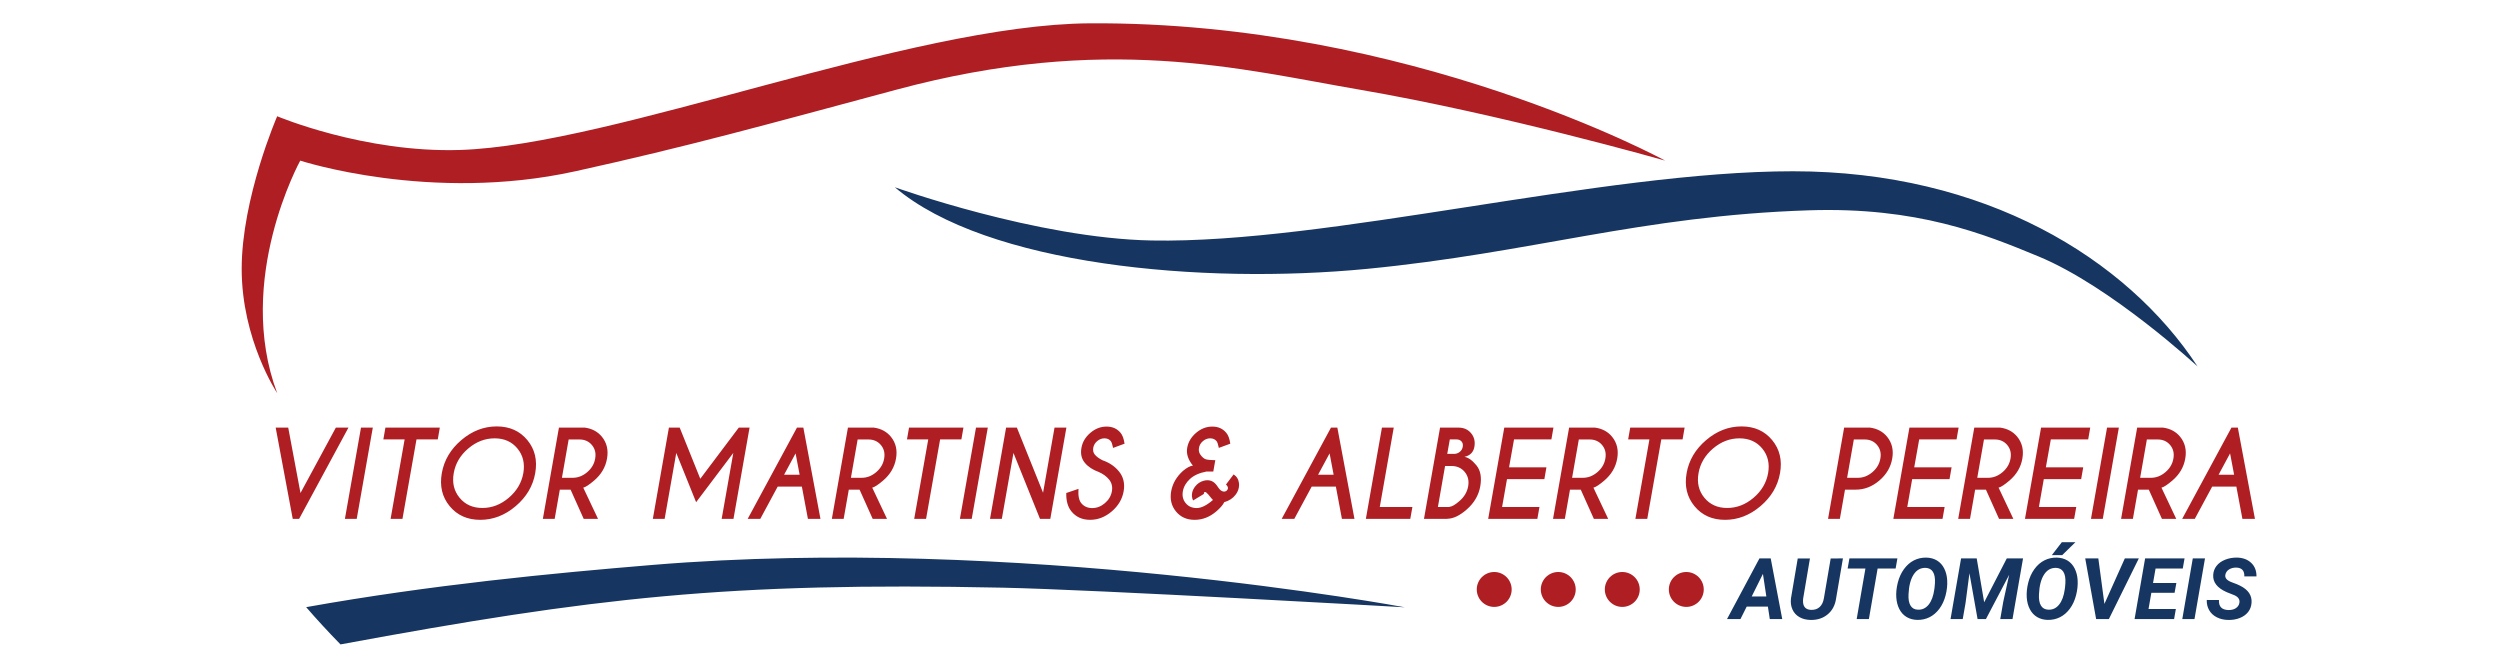 <?xml version="1.0" encoding="utf-8"?>
<!-- Generator: Adobe Illustrator 14.0.0, SVG Export Plug-In . SVG Version: 6.00 Build 43363)  -->
<!DOCTYPE svg PUBLIC "-//W3C//DTD SVG 1.1//EN" "http://www.w3.org/Graphics/SVG/1.1/DTD/svg11.dtd">
<svg version="1.1" id="Layer_1" xmlns="http://www.w3.org/2000/svg" xmlns:xlink="http://www.w3.org/1999/xlink" x="0px" y="0px"
	 width="322px" height="86px" viewBox="0 0 322 86" enable-background="new 0 0 322 86" xml:space="preserve">
<g>
	<path fill="#AF1E23" d="M37.704,66.829l-2.197-11.753h1.616l1.58,8.426l4.555-8.426h1.623l-6.354,11.753H37.704z M48.017,55.076
		l-2.072,11.753h-1.521l2.071-11.753H48.017z M53.644,56.597l-1.807,10.232h-1.528l1.807-10.232h-2.74l0.265-1.521h7.006
		l-0.263,1.521H53.644z M67.924,56.685c0.97,1.176,1.307,2.594,1.013,4.253c-0.293,1.66-1.132,3.078-2.516,4.253
		c-1.384,1.175-2.905,1.764-4.565,1.764c-1.66,0-2.974-0.589-3.94-1.764c-0.968-1.175-1.305-2.593-1.01-4.253
		c0.293-1.66,1.131-3.077,2.512-4.253c1.381-1.176,2.902-1.763,4.562-1.763C65.639,54.922,66.955,55.51,67.924,56.685z
		 M63.708,56.458c-1.239,0-2.373,0.436-3.401,1.311c-1.028,0.874-1.65,1.932-1.866,3.169c-0.22,1.24,0.03,2.297,0.753,3.174
		c0.721,0.877,1.701,1.314,2.935,1.314c1.24,0,2.372-0.438,3.401-1.314c1.029-0.877,1.653-1.934,1.874-3.174
		c0.215-1.238-0.037-2.295-0.757-3.169C65.927,56.894,64.946,56.458,63.708,56.458z M73.492,63.067h-1.388l-0.662,3.762h-1.521
		l2.071-11.753h3.336c0.925,0.127,1.655,0.518,2.189,1.168c0.641,0.784,0.863,1.723,0.668,2.821
		c-0.191,1.106-0.747,2.052-1.667,2.834c-0.632,0.539-1.096,0.843-1.395,0.912l1.902,4.018h-1.844L73.492,63.067z M73.243,56.604
		l-0.867,4.936h1.388c0.676,0,1.299-0.241,1.866-0.724c0.568-0.482,0.911-1.065,1.028-1.752c0.122-0.681-0.017-1.261-0.416-1.741
		c-0.399-0.479-0.936-0.72-1.612-0.72L73.243,56.604L73.243,56.604z M87.545,55.076l2.652,6.59l4.958-6.59h1.389l-2.072,11.753
		h-1.521l1.499-8.491l-4.79,6.346l-2.557-6.346l-1.498,8.491h-1.52l2.071-11.753H87.545z M103.471,55.076l2.204,11.753h-1.616
		l-0.778-4.157h-3.115l-2.241,4.157h-1.623l6.347-11.753H103.471z M102.993,61.15l-0.521-2.753l-1.484,2.753H102.993z
		 M110.714,63.067h-1.389l-0.661,3.762h-1.521l2.072-11.753h3.334c0.926,0.127,1.655,0.518,2.189,1.168
		c0.642,0.784,0.865,1.723,0.668,2.821c-0.191,1.106-0.747,2.052-1.667,2.834c-0.631,0.539-1.097,0.843-1.395,0.912l1.902,4.018
		h-1.844L110.714,63.067z M110.464,56.604l-0.867,4.936h1.388c0.675,0,1.298-0.241,1.865-0.724c0.569-0.482,0.911-1.065,1.028-1.752
		c0.122-0.681-0.016-1.261-0.415-1.741c-0.4-0.479-0.938-0.72-1.613-0.72L110.464,56.604L110.464,56.604z M121.086,56.597
		l-1.808,10.232h-1.528l1.808-10.232h-2.74l0.265-1.521h7.007l-0.264,1.521H121.086z M127.228,55.076l-2.071,11.753h-1.521
		l2.072-11.753H127.228z M129.585,55.076h1.389l3.372,8.389l1.476-8.389h1.529l-2.072,11.753h-1.329l-3.416-8.491l-1.499,8.491
		h-1.521L129.585,55.076z M141.537,60.799c-0.783-0.279-1.389-0.677-1.815-1.194c-0.426-0.517-0.571-1.156-0.433-1.921
		c0.132-0.749,0.514-1.394,1.146-1.932c0.632-0.539,1.33-0.809,2.093-0.809c0.754,0,1.354,0.267,1.799,0.802
		c0.25,0.293,0.421,0.76,0.515,1.401l-1.477,0.545c-0.088-0.451-0.188-0.744-0.301-0.883c-0.201-0.234-0.47-0.352-0.808-0.352
		c-0.344,0-0.656,0.119-0.937,0.356c-0.283,0.237-0.452,0.527-0.51,0.87c-0.059,0.342,0.01,0.634,0.206,0.873
		c0.221,0.266,0.551,0.508,0.991,0.728c0.867,0.3,1.564,0.77,2.094,1.411c0.592,0.71,0.801,1.572,0.625,2.586
		c-0.181,1.013-0.694,1.879-1.539,2.596c-0.845,0.718-1.771,1.077-2.781,1.077c-1.014,0-1.814-0.36-2.402-1.08
		c-0.47-0.572-0.693-1.364-0.668-2.373l1.572-0.536c-0.059,0.867,0.061,1.481,0.359,1.844c0.348,0.423,0.819,0.633,1.411,0.633
		c0.593,0,1.136-0.21,1.631-0.633c0.495-0.42,0.795-0.93,0.904-1.527c0.103-0.593-0.02-1.099-0.367-1.521
		C142.517,61.359,142.081,61.039,141.537,60.799z M159.586,62.268c0.014,0.177,0.007,0.348-0.022,0.515
		c-0.054,0.328-0.193,0.639-0.418,0.933c-0.347,0.465-0.835,0.786-1.462,0.962c-0.171,0.358-0.517,0.757-1.035,1.198
		c-0.843,0.719-1.77,1.079-2.784,1.079c-1.009,0-1.808-0.358-2.398-1.076c-0.59-0.717-0.797-1.583-0.622-2.597
		c0.182-1.003,0.689-1.88,1.521-2.629c0.49-0.411,0.916-0.64,1.279-0.683c-0.623-0.766-0.867-1.526-0.735-2.285
		c0.132-0.75,0.514-1.394,1.145-1.933c0.632-0.539,1.328-0.808,2.086-0.808c0.759,0,1.359,0.267,1.799,0.801
		c0.255,0.294,0.429,0.761,0.521,1.402l-1.476,0.544c-0.088-0.45-0.188-0.744-0.301-0.882c-0.201-0.234-0.473-0.352-0.815-0.352
		c-0.338,0-0.648,0.118-0.93,0.356c-0.282,0.237-0.452,0.526-0.51,0.869c-0.064,0.347,0.007,0.656,0.213,0.927
		c0.206,0.269,0.408,0.445,0.605,0.526c0.199,0.084,0.626,0.13,1.283,0.134l-0.257,1.462l-0.896,0.007
		c-0.901,0.171-1.604,0.489-2.109,0.951c-0.504,0.464-0.81,0.994-0.917,1.591c-0.104,0.598,0.019,1.107,0.367,1.527
		c0.347,0.422,0.82,0.632,1.417,0.632c0.593,0,1.29-0.347,2.094-1.042c-0.118-0.113-0.319-0.351-0.603-0.712
		c-0.108-0.118-0.194-0.201-0.257-0.25c-0.063-0.046-0.118-0.068-0.162-0.068h-0.007c-0.049,0.006-0.088,0.032-0.117,0.081
		c-0.011,0.02-0.018,0.04-0.023,0.06c-0.005,0.034-0.001,0.071,0.007,0.109l-1.396,0.845c-0.074-0.15-0.122-0.322-0.147-0.514
		c-0.011-0.151-0.002-0.301,0.022-0.448c0.049-0.279,0.171-0.548,0.367-0.809c0.299-0.396,0.675-0.652,1.131-0.771
		c0.162-0.044,0.318-0.066,0.47-0.066c0.279,0,0.531,0.073,0.756,0.221c0.196,0.122,0.404,0.352,0.622,0.688
		c0.218,0.335,0.444,0.518,0.679,0.547c0.034,0.005,0.066,0.008,0.095,0.008c0.186,0,0.333-0.086,0.441-0.258
		c0.024-0.043,0.042-0.09,0.051-0.139c0.029-0.157-0.054-0.328-0.25-0.514l0.984-1.301
		C159.301,61.371,159.532,61.759,159.586,62.268z M172.25,55.076l2.204,11.753h-1.616l-0.778-4.157h-3.114l-2.24,4.157h-1.623
		l6.347-11.753H172.25z M171.773,61.15l-0.522-2.753l-1.483,2.753H171.773z M175.923,66.829l2.071-11.753h1.521l-1.8,10.226h4.202
		l-0.272,1.527H175.923z M187.86,55.076c0.681,0,1.22,0.242,1.62,0.724c0.398,0.482,0.539,1.064,0.423,1.745
		c-0.124,0.701-0.552,1.133-1.287,1.299c0.496,0.075,1.01,0.438,1.544,1.088c0.533,0.651,0.7,1.553,0.498,2.704
		c-0.204,1.151-0.785,2.145-1.74,2.982c-0.896,0.789-1.729,1.188-2.498,1.198v0.015h-3.012l2.071-11.754L187.86,55.076
		L187.86,55.076z M186.126,60.02l-0.925,5.282h1.491v-0.022c0.318-0.02,0.752-0.271,1.301-0.757
		c0.607-0.528,0.977-1.157,1.108-1.887c0.128-0.72-0.021-1.336-0.443-1.849c-0.425-0.511-0.996-0.767-1.716-0.767L186.126,60.02
		L186.126,60.02z M186.736,56.597l-0.33,1.858h0.992c0.229-0.02,0.437-0.105,0.623-0.257c0.205-0.162,0.333-0.38,0.382-0.653
		c0.05-0.274-0.002-0.501-0.154-0.68c-0.151-0.18-0.369-0.269-0.653-0.269H186.736L186.736,56.597z M200.084,55.076l-0.265,1.521
		h-4.812l-0.64,3.592h4.813l-0.265,1.521h-4.813l-0.632,3.593h4.813l-0.271,1.526h-6.333l2.071-11.752H200.084L200.084,55.076z
		 M203.602,63.067h-1.388l-0.662,3.762h-1.521l2.071-11.753h3.335c0.926,0.127,1.657,0.518,2.189,1.168
		c0.643,0.784,0.864,1.723,0.67,2.821c-0.192,1.106-0.747,2.052-1.668,2.834c-0.632,0.539-1.097,0.843-1.396,0.912l1.902,4.018
		h-1.844L203.602,63.067z M203.352,56.604l-0.866,4.936h1.388c0.677,0,1.299-0.241,1.866-0.724c0.568-0.482,0.911-1.065,1.03-1.752
		c0.121-0.681-0.018-1.261-0.416-1.741c-0.399-0.479-0.937-0.72-1.612-0.72L203.352,56.604L203.352,56.604z M213.974,56.597
		l-1.807,10.232h-1.528l1.807-10.232h-2.74l0.265-1.521h7.008l-0.264,1.521H213.974z M228.254,56.685
		c0.971,1.176,1.309,2.594,1.014,4.253c-0.293,1.66-1.132,3.078-2.516,4.253c-1.383,1.175-2.904,1.764-4.565,1.764
		c-1.66,0-2.974-0.589-3.941-1.764s-1.304-2.593-1.01-4.253s1.131-3.077,2.514-4.253c1.38-1.176,2.899-1.763,4.562-1.763
		C225.971,54.922,227.285,55.51,228.254,56.685z M224.038,56.458c-1.239,0-2.373,0.436-3.401,1.311
		c-1.029,0.874-1.65,1.932-1.866,3.169c-0.221,1.24,0.03,2.297,0.753,3.174s1.701,1.314,2.935,1.314
		c1.239,0,2.373-0.438,3.401-1.314c1.029-0.877,1.653-1.934,1.873-3.174c0.216-1.238-0.036-2.295-0.755-3.169
		C226.258,56.894,225.276,56.458,224.038,56.458z M237.636,63.067l-0.662,3.762h-1.521l2.072-11.753h3.335
		c0.927,0.127,1.656,0.518,2.189,1.168c0.642,0.784,0.864,1.723,0.669,2.821c-0.191,1.106-0.745,2.05-1.664,2.831
		c-0.918,0.782-1.929,1.171-3.029,1.171H237.636L237.636,63.067z M238.774,56.604l-0.867,4.936h1.39
		c0.675,0,1.298-0.241,1.865-0.724c0.568-0.482,0.91-1.065,1.029-1.752c0.121-0.681-0.016-1.261-0.416-1.741
		c-0.398-0.479-0.937-0.72-1.611-0.72L238.774,56.604L238.774,56.604z M252.269,55.076l-0.265,1.521h-4.812l-0.639,3.592h4.812
		l-0.265,1.521h-4.812l-0.632,3.593h4.812l-0.271,1.526h-6.333l2.071-11.752H252.269L252.269,55.076z M255.787,63.067h-1.389
		l-0.661,3.762h-1.521l2.072-11.753h3.335c0.926,0.127,1.655,0.518,2.189,1.168c0.641,0.784,0.864,1.723,0.668,2.821
		c-0.19,1.106-0.747,2.052-1.667,2.834c-0.632,0.539-1.097,0.843-1.396,0.912l1.902,4.018h-1.844L255.787,63.067z M255.536,56.604
		l-0.865,4.936h1.389c0.676,0,1.298-0.241,1.866-0.724s0.91-1.065,1.028-1.752c0.122-0.681-0.016-1.261-0.415-1.741
		c-0.4-0.479-0.938-0.72-1.612-0.72L255.536,56.604L255.536,56.604z M269.223,55.076l-0.265,1.521h-4.812l-0.64,3.592h4.813
		l-0.265,1.521h-4.813l-0.632,3.593h4.813l-0.272,1.526h-6.333l2.072-11.752H269.223L269.223,55.076z M272.909,55.076l-2.071,11.753
		h-1.521l2.071-11.753H272.909z M276.767,63.067h-1.389l-0.661,3.762h-1.521l2.072-11.753h3.335c0.927,0.127,1.656,0.518,2.19,1.168
		c0.642,0.784,0.863,1.723,0.668,2.821c-0.191,1.106-0.747,2.052-1.668,2.834c-0.631,0.539-1.096,0.843-1.395,0.912l1.902,4.018
		h-1.844L276.767,63.067z M276.517,56.604l-0.867,4.936h1.389c0.676,0,1.299-0.241,1.866-0.724c0.568-0.482,0.911-1.065,1.029-1.752
		c0.122-0.681-0.017-1.261-0.416-1.741c-0.398-0.479-0.937-0.72-1.612-0.72L276.517,56.604L276.517,56.604z M288.233,55.076
		l2.204,11.753h-1.616l-0.778-4.157h-3.114l-2.24,4.157h-1.624l6.346-11.753H288.233z M287.756,61.15l-0.522-2.753l-1.483,2.753
		H287.756z M192.456,73.673c1.241,0,2.247,1.007,2.247,2.249c0,1.241-1.006,2.248-2.247,2.248c-1.242,0-2.249-1.007-2.249-2.248
		C190.207,74.68,191.214,73.673,192.456,73.673z M200.703,73.673c1.242,0,2.249,1.007,2.249,2.249c0,1.241-1.007,2.248-2.249,2.248
		c-1.241,0-2.248-1.007-2.248-2.248C198.455,74.68,199.462,73.673,200.703,73.673z M208.949,73.673c1.243,0,2.249,1.007,2.249,2.249
		c0,1.241-1.006,2.248-2.249,2.248c-1.24,0-2.248-1.007-2.248-2.248C206.701,74.68,207.709,73.673,208.949,73.673z M217.196,73.673
		c1.241,0,2.247,1.007,2.247,2.249c0,1.241-1.006,2.248-2.247,2.248c-1.242,0-2.249-1.007-2.249-2.248
		C214.947,74.68,215.954,73.673,217.196,73.673z M35.701,50.635c0,0-4.572-6.859-4.572-16.003s4.572-19.659,4.572-19.659
		s11.205,4.732,23.546,4.343c19.876-0.627,57.859-16.173,81.139-16.313c41.264-0.25,74.084,17.685,74.084,17.685
		s-20.917-5.976-39.377-9.144c-15.408-2.646-32.669-7.237-59.61,0c-17.049,4.579-26.864,7.315-41.377,10.515
		c-18.65,4.112-35.433-1.372-35.433-1.372S30.214,36.003,35.701,50.635z"/>
	<path fill="#163661" d="M227.703,78.127h-2.726l-0.805,1.608h-1.732l4.175-7.811h1.453l1.485,7.811h-1.604L227.703,78.127z
		 M225.621,76.823h1.883l-0.438-2.907L225.621,76.823z M237.37,71.925l-0.88,5.15c-0.121,0.862-0.479,1.544-1.073,2.045
		c-0.594,0.5-1.33,0.743-2.209,0.729c-0.552-0.011-1.03-0.132-1.436-0.361c-0.405-0.23-0.706-0.556-0.897-0.977
		c-0.194-0.42-0.261-0.896-0.199-1.43l0.874-5.155h1.572l-0.874,5.161c-0.025,0.2-0.026,0.388-0.007,0.563
		c0.073,0.58,0.418,0.881,1.036,0.901c0.443,0.015,0.806-0.106,1.09-0.363c0.283-0.259,0.465-0.626,0.547-1.106l0.88-5.155
		L237.37,71.925L237.37,71.925z M244.156,73.229h-2.319l-1.125,6.508h-1.573l1.127-6.508h-2.291l0.23-1.304h6.18L244.156,73.229z
		 M246.95,79.844c-0.519-0.011-0.976-0.135-1.37-0.367c-0.396-0.235-0.708-0.573-0.939-1.014c-0.229-0.442-0.363-0.949-0.399-1.521
		c-0.04-0.586,0.022-1.213,0.188-1.878s0.429-1.249,0.794-1.754s0.794-0.882,1.285-1.132c0.492-0.25,1.023-0.37,1.597-0.359
		c0.525,0.011,0.984,0.136,1.378,0.373c0.394,0.238,0.703,0.58,0.928,1.025c0.226,0.445,0.355,0.95,0.387,1.515
		c0.035,0.629-0.031,1.276-0.204,1.941c-0.171,0.665-0.438,1.242-0.798,1.728c-0.361,0.485-0.785,0.852-1.27,1.095
		C248.04,79.738,247.516,79.854,246.95,79.844z M249.177,75.616l0.044-0.509c0.036-0.637-0.05-1.119-0.256-1.449
		c-0.205-0.329-0.518-0.501-0.936-0.516c-0.654-0.021-1.175,0.269-1.559,0.869c-0.385,0.601-0.602,1.441-0.651,2.521
		c-0.036,0.634,0.048,1.121,0.253,1.462c0.203,0.343,0.52,0.52,0.949,0.533c0.561,0.025,1.026-0.194,1.395-0.657
		s0.609-1.118,0.724-1.965L249.177,75.616z M254.601,71.925l0.96,5.649l2.912-5.649h2.094l-1.357,7.811h-1.578l0.387-2.226
		l0.762-3.477l-2.993,5.702h-1.077l-1.047-5.9l-0.504,3.847l-0.359,2.054h-1.572l1.357-7.811H254.601z M263.752,79.844
		c-0.52-0.011-0.976-0.135-1.37-0.367c-0.396-0.235-0.708-0.573-0.939-1.014c-0.229-0.442-0.363-0.949-0.4-1.521
		c-0.038-0.586,0.024-1.213,0.188-1.878c0.165-0.665,0.431-1.249,0.794-1.754c0.365-0.505,0.794-0.882,1.286-1.132
		c0.49-0.25,1.023-0.37,1.596-0.359c0.524,0.011,0.985,0.136,1.379,0.373c0.394,0.238,0.702,0.58,0.928,1.025
		c0.225,0.445,0.354,0.95,0.386,1.515c0.036,0.629-0.031,1.276-0.204,1.941c-0.171,0.665-0.438,1.242-0.799,1.728
		c-0.36,0.485-0.784,0.852-1.269,1.095C264.842,79.738,264.317,79.854,263.752,79.844z M265.979,75.616l0.043-0.509
		c0.035-0.637-0.05-1.119-0.255-1.449c-0.206-0.329-0.519-0.501-0.937-0.516c-0.653-0.021-1.174,0.269-1.559,0.869
		c-0.384,0.601-0.602,1.441-0.65,2.521c-0.037,0.634,0.047,1.121,0.251,1.462c0.204,0.343,0.521,0.52,0.95,0.533
		c0.561,0.025,1.025-0.194,1.394-0.657c0.369-0.463,0.61-1.118,0.725-1.965L265.979,75.616z M265.565,69.833h1.753l-1.705,1.665
		h-1.335L265.565,69.833z M271.049,77.783l2.628-5.858h1.802l-3.856,7.811h-1.642l-1.404-7.811h1.689L271.049,77.783z
		 M280.086,76.351h-2.992l-0.365,2.092h3.52l-0.226,1.293h-5.091l1.358-7.811h5.08l-0.231,1.304h-3.502l-0.327,1.862h3.005
		L280.086,76.351z M282.65,79.735h-1.572l1.352-7.811h1.573L282.65,79.735z M288.434,77.649c0.075-0.426-0.134-0.751-0.627-0.977
		l-1.035-0.413c-1.201-0.537-1.772-1.273-1.711-2.215c0.025-0.437,0.168-0.823,0.429-1.158c0.261-0.336,0.628-0.601,1.1-0.792
		c0.473-0.19,0.981-0.284,1.529-0.276c0.755,0.015,1.364,0.238,1.829,0.674c0.465,0.435,0.694,1.017,0.687,1.746h-1.566
		c0.018-0.354-0.06-0.63-0.233-0.826c-0.174-0.195-0.443-0.299-0.807-0.306c-0.358-0.007-0.67,0.075-0.934,0.243
		c-0.266,0.171-0.423,0.405-0.473,0.701c-0.068,0.39,0.194,0.7,0.784,0.928l0.707,0.269l0.408,0.188
		c1.055,0.522,1.548,1.257,1.48,2.2c-0.032,0.462-0.18,0.859-0.442,1.193c-0.263,0.335-0.621,0.592-1.073,0.771
		s-0.95,0.262-1.494,0.252c-0.554-0.011-1.048-0.127-1.479-0.349c-0.434-0.222-0.763-0.534-0.988-0.939
		c-0.21-0.375-0.309-0.805-0.295-1.287l1.572,0.005c-0.05,0.85,0.367,1.279,1.25,1.294c0.383,0,0.697-0.084,0.944-0.253
		C288.24,78.15,288.387,77.929,288.434,77.649z M115.254,24.117c0,0,18.285,6.581,33.089,6.858
		c22.689,0.427,57.895-8.916,82.584-8.916s42.978,11.201,52.122,25.146c0,0-11.138-10.31-20.492-14.179
		c-7.031-2.908-15.628-6.396-29.572-5.938c-21.707,0.712-35.663,5.485-56.924,7.543C154.802,36.689,127.083,34.16,115.254,24.117z
		 M83.964,72.769C71.12,73.838,55.622,75.307,39.434,78.2c1.335,1.546,2.804,3.144,4.421,4.8
		c32.678-6.043,49.874-8.046,85.263-7.308c12.134,0.254,51.826,2.528,51.826,2.528S130.887,68.867,83.964,72.769z"/>
</g>
</svg>
